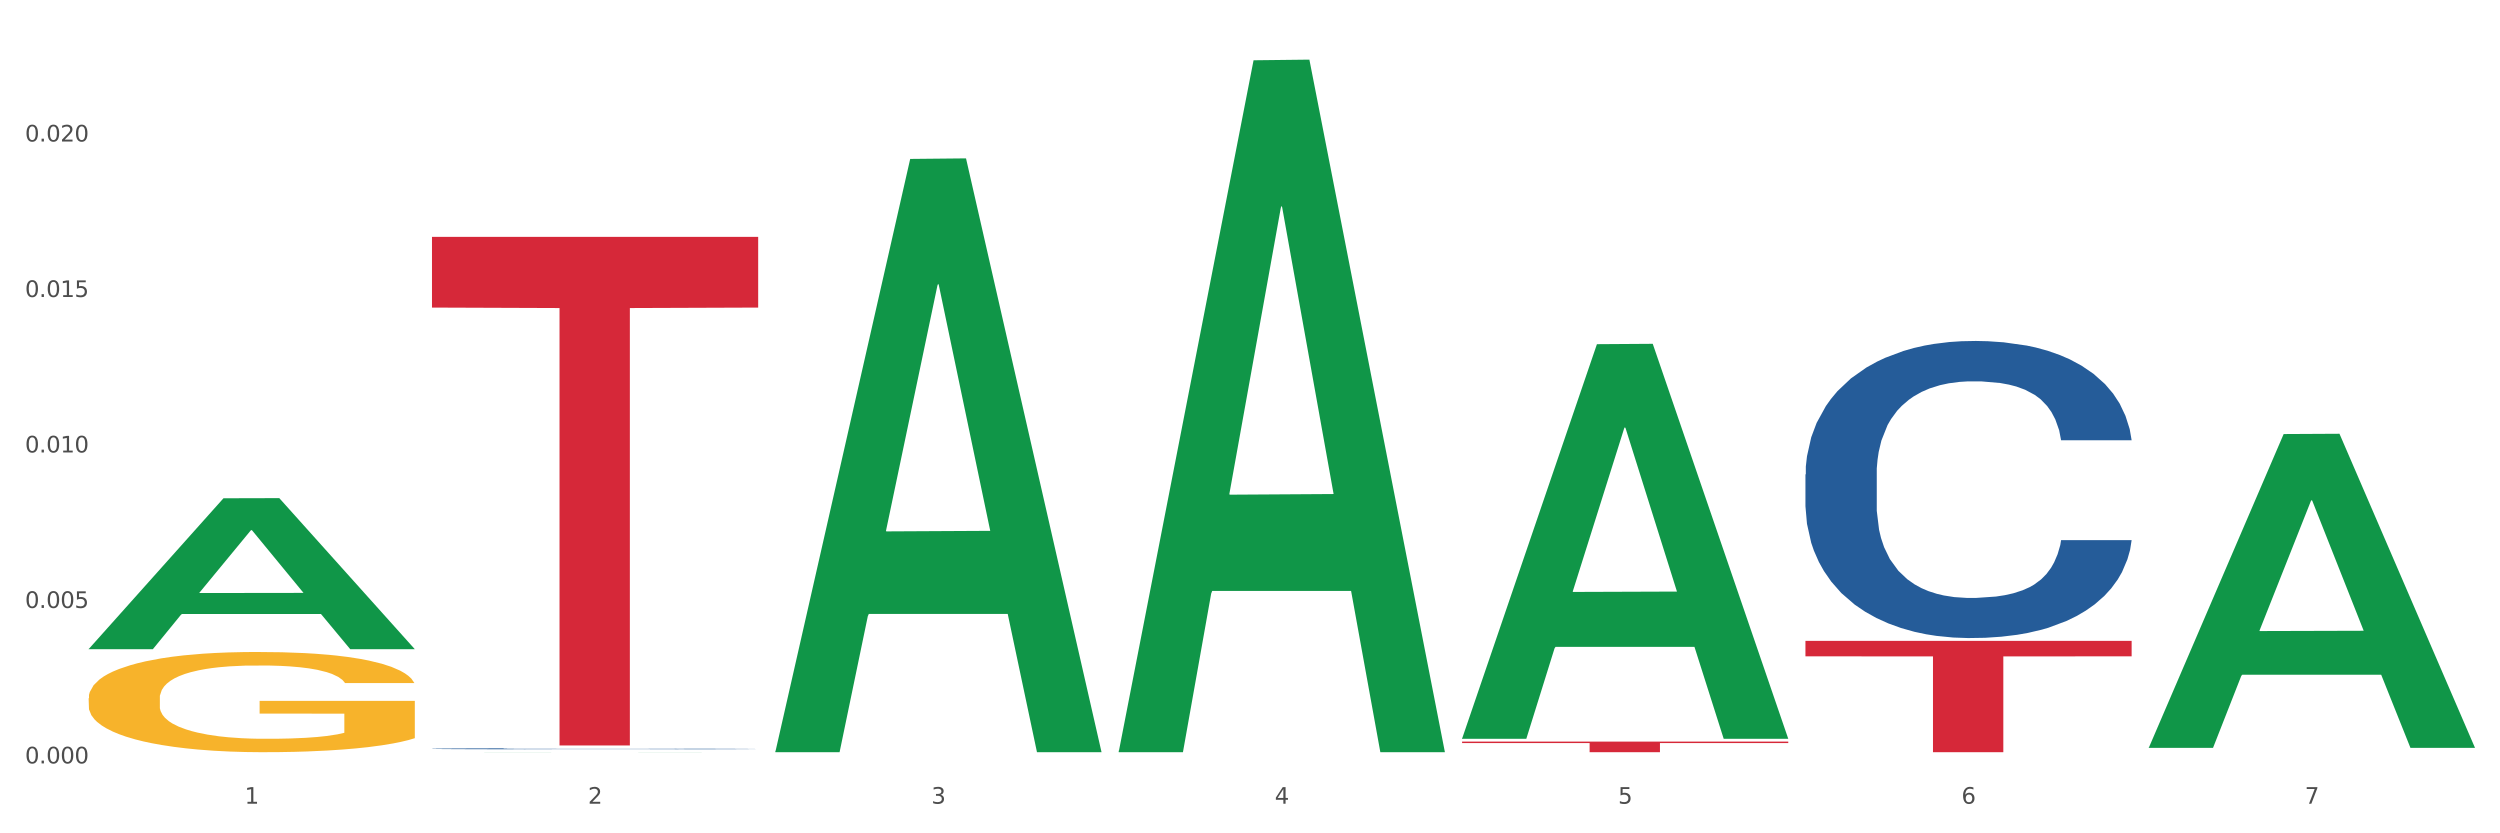 <?xml version="1.0" encoding="utf-8" standalone="no"?>
<!DOCTYPE svg PUBLIC "-//W3C//DTD SVG 1.1//EN"
  "http://www.w3.org/Graphics/SVG/1.1/DTD/svg11.dtd">
<svg xmlns:xlink="http://www.w3.org/1999/xlink" width="1080pt" height="360pt" viewBox="0 0 1080 360" xmlns="http://www.w3.org/2000/svg" version="1.1">
 <rect x="0" y="0" width="1080" height="360" fill="#333333" stroke="none"/>
 <defs>
  <style type="text/css">*{stroke-linejoin: round; stroke-linecap: butt}</style>
 </defs>
 <g id="figure_1">
  <g id="patch_1">
   <path d="M 0 360 
L 1080 360 
L 1080 0 
L 0 0 
z
" style="fill: #ffffff; stroke: #ffffff; stroke-linejoin: miter"/>
  </g>
  <g id="axes_1">
   <g id="matplotlib.axis_1">
    <g id="xtick_1">
     <g id="text_1">
      <!-- 1 -->
      <g style="fill: #4d4d4d" transform="translate(105.687 347.204) scale(0.096 -0.096)">
       <defs>
        <path id="DejaVuSans-31" d="M 794 531 
L 1825 531 
L 1825 4091 
L 703 3866 
L 703 4441 
L 1819 4666 
L 2450 4666 
L 2450 531 
L 3481 531 
L 3481 0 
L 794 0 
L 794 531 
z
" transform="scale(0.016)"/>
       </defs>
       <use xlink:href="#DejaVuSans-31"/>
      </g>
     </g>
    </g>
    <g id="xtick_2">
     <g id="text_2">
      <!-- 2 -->
      <g style="fill: #4d4d4d" transform="translate(254.021 347.204) scale(0.096 -0.096)">
       <defs>
        <path id="DejaVuSans-32" d="M 1228 531 
L 3431 531 
L 3431 0 
L 469 0 
L 469 531 
Q 828 903 1448 1529 
Q 2069 2156 2228 2338 
Q 2531 2678 2651 2914 
Q 2772 3150 2772 3378 
Q 2772 3750 2511 3984 
Q 2250 4219 1831 4219 
Q 1534 4219 1204 4116 
Q 875 4013 500 3803 
L 500 4441 
Q 881 4594 1212 4672 
Q 1544 4750 1819 4750 
Q 2544 4750 2975 4387 
Q 3406 4025 3406 3419 
Q 3406 3131 3298 2873 
Q 3191 2616 2906 2266 
Q 2828 2175 2409 1742 
Q 1991 1309 1228 531 
z
" transform="scale(0.016)"/>
       </defs>
       <use xlink:href="#DejaVuSans-32"/>
      </g>
     </g>
    </g>
    <g id="xtick_3">
     <g id="text_3">
      <!-- 3 -->
      <g style="fill: #4d4d4d" transform="translate(402.354 347.204) scale(0.096 -0.096)">
       <defs>
        <path id="DejaVuSans-33" d="M 2597 2516 
Q 3050 2419 3304 2112 
Q 3559 1806 3559 1356 
Q 3559 666 3084 287 
Q 2609 -91 1734 -91 
Q 1441 -91 1130 -33 
Q 819 25 488 141 
L 488 750 
Q 750 597 1062 519 
Q 1375 441 1716 441 
Q 2309 441 2620 675 
Q 2931 909 2931 1356 
Q 2931 1769 2642 2001 
Q 2353 2234 1838 2234 
L 1294 2234 
L 1294 2753 
L 1863 2753 
Q 2328 2753 2575 2939 
Q 2822 3125 2822 3475 
Q 2822 3834 2567 4026 
Q 2313 4219 1838 4219 
Q 1578 4219 1281 4162 
Q 984 4106 628 3988 
L 628 4550 
Q 988 4650 1302 4700 
Q 1616 4750 1894 4750 
Q 2613 4750 3031 4423 
Q 3450 4097 3450 3541 
Q 3450 3153 3228 2886 
Q 3006 2619 2597 2516 
z
" transform="scale(0.016)"/>
       </defs>
       <use xlink:href="#DejaVuSans-33"/>
      </g>
     </g>
    </g>
    <g id="xtick_4">
     <g id="text_4">
      <!-- 4 -->
      <g style="fill: #4d4d4d" transform="translate(550.688 347.204) scale(0.096 -0.096)">
       <defs>
        <path id="DejaVuSans-34" d="M 2419 4116 
L 825 1625 
L 2419 1625 
L 2419 4116 
z
M 2253 4666 
L 3047 4666 
L 3047 1625 
L 3713 1625 
L 3713 1100 
L 3047 1100 
L 3047 0 
L 2419 0 
L 2419 1100 
L 313 1100 
L 313 1709 
L 2253 4666 
z
" transform="scale(0.016)"/>
       </defs>
       <use xlink:href="#DejaVuSans-34"/>
      </g>
     </g>
    </g>
    <g id="xtick_5">
     <g id="text_5">
      <!-- 5 -->
      <g style="fill: #4d4d4d" transform="translate(699.021 347.204) scale(0.096 -0.096)">
       <defs>
        <path id="DejaVuSans-35" d="M 691 4666 
L 3169 4666 
L 3169 4134 
L 1269 4134 
L 1269 2991 
Q 1406 3038 1543 3061 
Q 1681 3084 1819 3084 
Q 2600 3084 3056 2656 
Q 3513 2228 3513 1497 
Q 3513 744 3044 326 
Q 2575 -91 1722 -91 
Q 1428 -91 1123 -41 
Q 819 9 494 109 
L 494 744 
Q 775 591 1075 516 
Q 1375 441 1709 441 
Q 2250 441 2565 725 
Q 2881 1009 2881 1497 
Q 2881 1984 2565 2268 
Q 2250 2553 1709 2553 
Q 1456 2553 1204 2497 
Q 953 2441 691 2322 
L 691 4666 
z
" transform="scale(0.016)"/>
       </defs>
       <use xlink:href="#DejaVuSans-35"/>
      </g>
     </g>
    </g>
    <g id="xtick_6">
     <g id="text_6">
      <!-- 6 -->
      <g style="fill: #4d4d4d" transform="translate(847.354 347.204) scale(0.096 -0.096)">
       <defs>
        <path id="DejaVuSans-36" d="M 2113 2584 
Q 1688 2584 1439 2293 
Q 1191 2003 1191 1497 
Q 1191 994 1439 701 
Q 1688 409 2113 409 
Q 2538 409 2786 701 
Q 3034 994 3034 1497 
Q 3034 2003 2786 2293 
Q 2538 2584 2113 2584 
z
M 3366 4563 
L 3366 3988 
Q 3128 4100 2886 4159 
Q 2644 4219 2406 4219 
Q 1781 4219 1451 3797 
Q 1122 3375 1075 2522 
Q 1259 2794 1537 2939 
Q 1816 3084 2150 3084 
Q 2853 3084 3261 2657 
Q 3669 2231 3669 1497 
Q 3669 778 3244 343 
Q 2819 -91 2113 -91 
Q 1303 -91 875 529 
Q 447 1150 447 2328 
Q 447 3434 972 4092 
Q 1497 4750 2381 4750 
Q 2619 4750 2861 4703 
Q 3103 4656 3366 4563 
z
" transform="scale(0.016)"/>
       </defs>
       <use xlink:href="#DejaVuSans-36"/>
      </g>
     </g>
    </g>
    <g id="xtick_7">
     <g id="text_7">
      <!-- 7 -->
      <g style="fill: #4d4d4d" transform="translate(995.688 347.204) scale(0.096 -0.096)">
       <defs>
        <path id="DejaVuSans-37" d="M 525 4666 
L 3525 4666 
L 3525 4397 
L 1831 0 
L 1172 0 
L 2766 4134 
L 525 4134 
L 525 4666 
z
" transform="scale(0.016)"/>
       </defs>
       <use xlink:href="#DejaVuSans-37"/>
      </g>
     </g>
    </g>
    <g id="xtick_8"/>
    <g id="xtick_9"/>
    <g id="xtick_10"/>
    <g id="xtick_11"/>
    <g id="xtick_12"/>
    <g id="xtick_13"/>
   </g>
   <g id="matplotlib.axis_2">
    <g id="ytick_1">
     <g id="text_8">
      <!-- 0.000 -->
      <g style="fill: #4d4d4d" transform="translate(10.8 329.798) scale(0.096 -0.096)">
       <defs>
        <path id="DejaVuSans-30" d="M 2034 4250 
Q 1547 4250 1301 3770 
Q 1056 3291 1056 2328 
Q 1056 1369 1301 889 
Q 1547 409 2034 409 
Q 2525 409 2770 889 
Q 3016 1369 3016 2328 
Q 3016 3291 2770 3770 
Q 2525 4250 2034 4250 
z
M 2034 4750 
Q 2819 4750 3233 4129 
Q 3647 3509 3647 2328 
Q 3647 1150 3233 529 
Q 2819 -91 2034 -91 
Q 1250 -91 836 529 
Q 422 1150 422 2328 
Q 422 3509 836 4129 
Q 1250 4750 2034 4750 
z
" transform="scale(0.016)"/>
        <path id="DejaVuSans-2e" d="M 684 794 
L 1344 794 
L 1344 0 
L 684 0 
L 684 794 
z
" transform="scale(0.016)"/>
       </defs>
       <use xlink:href="#DejaVuSans-30"/>
       <use xlink:href="#DejaVuSans-2e" transform="translate(63.623 0)"/>
       <use xlink:href="#DejaVuSans-30" transform="translate(95.41 0)"/>
       <use xlink:href="#DejaVuSans-30" transform="translate(159.033 0)"/>
       <use xlink:href="#DejaVuSans-30" transform="translate(222.656 0)"/>
      </g>
     </g>
    </g>
    <g id="ytick_2">
     <g id="text_9">
      <!-- 0.005 -->
      <g style="fill: #4d4d4d" transform="translate(10.8 262.632) scale(0.096 -0.096)">
       <use xlink:href="#DejaVuSans-30"/>
       <use xlink:href="#DejaVuSans-2e" transform="translate(63.623 0)"/>
       <use xlink:href="#DejaVuSans-30" transform="translate(95.41 0)"/>
       <use xlink:href="#DejaVuSans-30" transform="translate(159.033 0)"/>
       <use xlink:href="#DejaVuSans-35" transform="translate(222.656 0)"/>
      </g>
     </g>
    </g>
    <g id="ytick_3">
     <g id="text_10">
      <!-- 0.010 -->
      <g style="fill: #4d4d4d" transform="translate(10.8 195.466) scale(0.096 -0.096)">
       <use xlink:href="#DejaVuSans-30"/>
       <use xlink:href="#DejaVuSans-2e" transform="translate(63.623 0)"/>
       <use xlink:href="#DejaVuSans-30" transform="translate(95.41 0)"/>
       <use xlink:href="#DejaVuSans-31" transform="translate(159.033 0)"/>
       <use xlink:href="#DejaVuSans-30" transform="translate(222.656 0)"/>
      </g>
     </g>
    </g>
    <g id="ytick_4">
     <g id="text_11">
      <!-- 0.015 -->
      <g style="fill: #4d4d4d" transform="translate(10.8 128.299) scale(0.096 -0.096)">
       <use xlink:href="#DejaVuSans-30"/>
       <use xlink:href="#DejaVuSans-2e" transform="translate(63.623 0)"/>
       <use xlink:href="#DejaVuSans-30" transform="translate(95.41 0)"/>
       <use xlink:href="#DejaVuSans-31" transform="translate(159.033 0)"/>
       <use xlink:href="#DejaVuSans-35" transform="translate(222.656 0)"/>
      </g>
     </g>
    </g>
    <g id="ytick_5">
     <g id="text_12">
      <!-- 0.020 -->
      <g style="fill: #4d4d4d" transform="translate(10.8 61.133) scale(0.096 -0.096)">
       <use xlink:href="#DejaVuSans-30"/>
       <use xlink:href="#DejaVuSans-2e" transform="translate(63.623 0)"/>
       <use xlink:href="#DejaVuSans-30" transform="translate(95.41 0)"/>
       <use xlink:href="#DejaVuSans-32" transform="translate(159.033 0)"/>
       <use xlink:href="#DejaVuSans-30" transform="translate(222.656 0)"/>
      </g>
     </g>
    </g>
    <g id="ytick_6"/>
    <g id="ytick_7"/>
    <g id="ytick_8"/>
    <g id="ytick_9"/>
    <g id="ytick_10"/>
   </g>
   <g id="PolyCollection_1">
    <path d="M 38.283 280.332 
L 38.428 280.271 
L 96.538 215.254 
L 120.654 215.192 
L 179.2 280.455 
L 151.307 280.455 
L 138.668 265.257 
L 78.669 265.257 
L 78.234 265.502 
L 66.031 280.455 
L 38.283 280.455 
L 38.283 280.332 
L 86.224 256.188 
L 131.114 256.127 
L 108.887 229.103 
L 108.596 228.98 
L 108.306 229.164 
L 86.078 256.127 
L 86.224 256.188 
L 38.283 280.332 
z
" clip-path="url(#p569b22b7ba)" style="fill: #109648"/>
    <path d="M 38.283 301.662 
L 38.449 301.622 
L 38.449 300.199 
L 38.782 298.973 
L 40.446 296.008 
L 42.941 293.557 
L 44.771 292.252 
L 46.602 291.185 
L 48.764 290.117 
L 51.426 289.01 
L 56.251 287.389 
L 59.246 286.559 
L 62.906 285.689 
L 69.561 284.424 
L 74.386 283.712 
L 79.377 283.119 
L 87.529 282.407 
L 92.853 282.091 
L 98.51 281.854 
L 105.331 281.696 
L 110.488 281.656 
L 121.802 281.775 
L 131.451 282.131 
L 136.109 282.407 
L 142.099 282.882 
L 145.26 283.198 
L 150.417 283.831 
L 155.741 284.661 
L 159.401 285.373 
L 164.892 286.717 
L 169.051 288.061 
L 172.878 289.722 
L 174.874 290.868 
L 176.371 291.936 
L 177.702 293.161 
L 179.033 295.099 
L 149.086 295.099 
L 147.922 293.715 
L 146.092 292.41 
L 143.43 291.145 
L 141.101 290.354 
L 137.108 289.366 
L 133.448 288.733 
L 129.621 288.259 
L 124.963 287.863 
L 121.302 287.666 
L 116.145 287.508 
L 105.996 287.547 
L 99.175 287.863 
L 94.517 288.259 
L 91.522 288.615 
L 88.86 289.01 
L 85.865 289.564 
L 82.371 290.394 
L 79.876 291.145 
L 77.38 292.094 
L 75.384 293.043 
L 73.554 294.15 
L 72.056 295.336 
L 70.892 296.562 
L 69.894 298.064 
L 69.062 300.555 
L 69.062 305.972 
L 69.394 307.197 
L 70.226 308.818 
L 71.225 310.044 
L 72.888 311.507 
L 74.386 312.495 
L 77.214 313.919 
L 80.375 315.105 
L 82.871 315.856 
L 85.366 316.489 
L 89.692 317.358 
L 94.517 318.07 
L 98.676 318.505 
L 104.333 318.9 
L 108.159 319.058 
L 111.486 319.138 
L 119.639 319.138 
L 125.462 319.019 
L 131.95 318.742 
L 136.941 318.386 
L 141.101 317.951 
L 145.759 317.24 
L 148.754 316.568 
L 148.754 308.304 
L 112.152 308.265 
L 112.152 302.769 
L 179.2 302.769 
L 179.2 318.9 
L 176.371 319.731 
L 173.21 320.482 
L 169.883 321.154 
L 164.892 321.984 
L 158.902 322.775 
L 153.578 323.328 
L 147.922 323.803 
L 141.267 324.238 
L 132.616 324.633 
L 127.292 324.791 
L 120.637 324.91 
L 112.817 324.95 
L 105.996 324.87 
L 99.341 324.673 
L 92.354 324.317 
L 85.533 323.803 
L 80.375 323.289 
L 75.217 322.656 
L 69.727 321.826 
L 65.402 321.035 
L 62.074 320.324 
L 58.414 319.414 
L 54.421 318.228 
L 51.426 317.161 
L 48.764 316.054 
L 45.936 314.63 
L 43.94 313.405 
L 41.943 311.863 
L 40.779 310.716 
L 39.448 308.937 
L 38.449 306.446 
L 38.283 301.662 
z
" clip-path="url(#p569b22b7ba)" style="fill: #f7b32b"/>
    <path d="M 186.616 102.34 
L 327.533 102.34 
L 327.533 132.872 
L 272.101 133.078 
L 272.101 322.047 
L 241.714 322.047 
L 241.714 133.078 
L 186.616 132.872 
L 186.616 102.546 
L 186.616 102.34 
z
" clip-path="url(#p569b22b7ba)" style="fill: #d62839"/>
    <path d="M 631.617 320.371 
L 772.533 320.371 
L 772.533 321.007 
L 717.102 321.012 
L 717.102 324.95 
L 686.714 324.95 
L 686.714 321.012 
L 631.617 321.007 
L 631.617 320.376 
L 631.617 320.371 
z
" clip-path="url(#p569b22b7ba)" style="fill: #d62839"/>
    <path d="M 779.95 276.847 
L 920.867 276.847 
L 920.867 283.531 
L 865.435 283.576 
L 865.435 324.95 
L 835.048 324.95 
L 835.048 283.576 
L 779.95 283.531 
L 779.95 276.892 
L 779.95 276.847 
z
" clip-path="url(#p569b22b7ba)" style="fill: #d62839"/>
    <path d="M 779.95 204.963 
L 780.116 204.846 
L 780.116 201.564 
L 780.616 197.109 
L 782.448 188.904 
L 784.78 182.692 
L 788.778 175.424 
L 790.943 172.376 
L 793.775 168.977 
L 799.605 163.468 
L 806.268 158.779 
L 810.932 156.2 
L 814.43 154.559 
L 822.258 151.629 
L 826.756 150.339 
L 831.419 149.285 
L 835.417 148.581 
L 842.08 147.761 
L 847.41 147.409 
L 853.573 147.292 
L 858.737 147.409 
L 865.566 147.878 
L 875.56 149.285 
L 879.391 150.105 
L 884.555 151.512 
L 889.885 153.387 
L 894.216 155.263 
L 899.213 157.959 
L 904.376 161.475 
L 909.373 165.929 
L 912.871 170.032 
L 915.703 174.369 
L 918.202 179.644 
L 920.034 185.388 
L 920.867 190.193 
L 890.385 190.193 
L 889.552 185.856 
L 887.886 181.168 
L 886.22 178.003 
L 884.388 175.424 
L 881.557 172.494 
L 879.058 170.618 
L 874.894 168.391 
L 871.063 166.984 
L 867.898 166.164 
L 864.067 165.461 
L 855.905 164.757 
L 850.075 164.757 
L 846.411 164.992 
L 841.913 165.578 
L 838.082 166.398 
L 833.585 167.805 
L 830.087 169.329 
L 826.589 171.321 
L 824.59 172.728 
L 821.592 175.307 
L 819.593 177.417 
L 816.928 181.05 
L 815.429 183.629 
L 812.764 190.311 
L 811.598 195.234 
L 811.098 198.633 
L 810.765 202.384 
L 810.765 220.67 
L 811.764 228.875 
L 812.597 232.392 
L 813.93 236.377 
L 816.428 241.535 
L 820.093 246.575 
L 823.924 250.209 
L 827.089 252.436 
L 830.087 254.077 
L 833.085 255.366 
L 836.75 256.539 
L 839.748 257.242 
L 844.245 257.945 
L 849.575 258.297 
L 853.74 258.297 
L 862.235 257.711 
L 866.066 257.125 
L 869.73 256.304 
L 873.728 255.015 
L 876.893 253.608 
L 878.725 252.553 
L 881.723 250.326 
L 884.055 247.982 
L 886.054 245.286 
L 887.386 242.941 
L 888.886 239.425 
L 890.051 235.439 
L 890.385 233.329 
L 920.867 233.329 
L 920.2 237.549 
L 919.034 241.652 
L 916.702 247.161 
L 914.87 250.326 
L 912.039 254.194 
L 909.04 257.476 
L 904.876 261.11 
L 901.045 263.806 
L 897.047 266.15 
L 892.717 268.26 
L 884.888 271.191 
L 882.056 272.011 
L 876.06 273.418 
L 871.396 274.238 
L 864.567 275.059 
L 857.571 275.528 
L 850.242 275.645 
L 843.746 275.411 
L 836.583 274.707 
L 832.086 274.004 
L 827.089 272.949 
L 821.259 271.308 
L 815.762 269.315 
L 810.598 266.971 
L 805.768 264.275 
L 801.271 261.227 
L 795.441 256.187 
L 791.11 251.264 
L 787.945 246.692 
L 785.78 242.824 
L 783.614 237.901 
L 782.448 234.502 
L 780.616 226.296 
L 779.95 218.677 
L 779.95 204.963 
z
" clip-path="url(#p569b22b7ba)" style="fill: #255c99"/>
    <path d="M 186.616 323.458 
L 186.783 323.458 
L 186.783 323.446 
L 187.283 323.43 
L 189.115 323.4 
L 191.447 323.377 
L 195.444 323.351 
L 197.61 323.34 
L 200.442 323.327 
L 206.271 323.307 
L 212.934 323.29 
L 217.598 323.281 
L 221.096 323.275 
L 228.925 323.264 
L 233.422 323.26 
L 238.086 323.256 
L 242.084 323.253 
L 248.746 323.25 
L 254.077 323.249 
L 260.24 323.248 
L 265.403 323.249 
L 272.232 323.251 
L 282.227 323.256 
L 286.058 323.259 
L 291.221 323.264 
L 296.551 323.271 
L 300.882 323.277 
L 305.879 323.287 
L 311.043 323.3 
L 316.04 323.316 
L 319.538 323.331 
L 322.369 323.347 
L 324.868 323.366 
L 326.7 323.387 
L 327.533 323.405 
L 297.051 323.405 
L 296.218 323.389 
L 294.553 323.372 
L 292.887 323.36 
L 291.055 323.351 
L 288.223 323.34 
L 285.724 323.333 
L 281.56 323.325 
L 277.729 323.32 
L 274.564 323.317 
L 270.733 323.315 
L 262.571 323.312 
L 256.742 323.312 
L 253.077 323.313 
L 248.58 323.315 
L 244.749 323.318 
L 240.251 323.323 
L 236.753 323.329 
L 233.255 323.336 
L 231.257 323.341 
L 228.258 323.35 
L 226.26 323.358 
L 223.595 323.371 
L 222.095 323.381 
L 219.43 323.405 
L 218.264 323.423 
L 217.765 323.435 
L 217.432 323.449 
L 217.432 323.516 
L 218.431 323.546 
L 219.264 323.558 
L 220.596 323.573 
L 223.095 323.592 
L 226.759 323.61 
L 230.59 323.623 
L 233.755 323.631 
L 236.753 323.637 
L 239.752 323.642 
L 243.416 323.646 
L 246.414 323.649 
L 250.912 323.651 
L 256.242 323.653 
L 260.406 323.653 
L 268.901 323.651 
L 272.732 323.648 
L 276.397 323.645 
L 280.394 323.641 
L 283.559 323.636 
L 285.391 323.632 
L 288.39 323.624 
L 290.722 323.615 
L 292.72 323.605 
L 294.053 323.597 
L 295.552 323.584 
L 296.718 323.569 
L 297.051 323.562 
L 327.533 323.562 
L 326.867 323.577 
L 325.701 323.592 
L 323.369 323.612 
L 321.537 323.624 
L 318.705 323.638 
L 315.707 323.65 
L 311.543 323.663 
L 307.711 323.673 
L 303.714 323.681 
L 299.383 323.689 
L 291.554 323.7 
L 288.723 323.703 
L 282.726 323.708 
L 278.062 323.711 
L 271.233 323.714 
L 264.237 323.715 
L 256.908 323.716 
L 250.412 323.715 
L 243.25 323.712 
L 238.752 323.71 
L 233.755 323.706 
L 227.925 323.7 
L 222.429 323.693 
L 217.265 323.684 
L 212.434 323.674 
L 207.937 323.663 
L 202.107 323.645 
L 197.776 323.627 
L 194.612 323.61 
L 192.446 323.596 
L 190.281 323.578 
L 189.115 323.566 
L 187.283 323.536 
L 186.616 323.508 
L 186.616 323.458 
z
" clip-path="url(#p569b22b7ba)" style="fill: #255c99"/>
    <path d="M 928.283 322.813 
L 928.429 322.685 
L 986.539 187.51 
L 1010.654 187.383 
L 1069.2 323.068 
L 1041.307 323.068 
L 1028.668 291.472 
L 968.67 291.472 
L 968.234 291.981 
L 956.031 323.068 
L 928.283 323.068 
L 928.283 322.813 
L 976.224 272.616 
L 1021.114 272.488 
L 998.887 216.304 
L 998.596 216.049 
L 998.306 216.431 
L 976.079 272.488 
L 976.224 272.616 
L 928.283 322.813 
z
" clip-path="url(#p569b22b7ba)" style="fill: #109648"/>
    <path d="M 186.616 324.949 
L 186.762 324.949 
L 244.872 324.917 
L 268.987 324.917 
L 327.533 324.95 
L 299.64 324.95 
L 287.001 324.942 
L 227.003 324.942 
L 226.567 324.942 
L 214.364 324.95 
L 186.616 324.95 
L 186.616 324.949 
L 234.557 324.938 
L 279.447 324.938 
L 257.22 324.924 
L 256.929 324.924 
L 256.639 324.924 
L 234.412 324.938 
L 234.557 324.938 
L 186.616 324.949 
z
" clip-path="url(#p569b22b7ba)" style="fill: #109648"/>
    <path d="M 631.617 318.849 
L 631.762 318.689 
L 689.872 148.687 
L 713.987 148.526 
L 772.533 319.17 
L 744.64 319.17 
L 732.002 279.433 
L 672.003 279.433 
L 671.567 280.074 
L 659.364 319.17 
L 631.617 319.17 
L 631.617 318.849 
L 679.557 255.719 
L 724.447 255.559 
L 702.22 184.898 
L 701.93 184.578 
L 701.639 185.058 
L 679.412 255.559 
L 679.557 255.719 
L 631.617 318.849 
z
" clip-path="url(#p569b22b7ba)" style="fill: #109648"/>
    <path d="M 483.283 324.388 
L 483.428 324.107 
L 541.538 26.04 
L 565.654 25.759 
L 624.2 324.95 
L 596.307 324.95 
L 583.668 255.279 
L 523.67 255.279 
L 523.234 256.403 
L 511.031 324.95 
L 483.283 324.95 
L 483.283 324.388 
L 531.224 213.701 
L 576.114 213.42 
L 553.887 89.531 
L 553.596 88.969 
L 553.306 89.811 
L 531.079 213.42 
L 531.224 213.701 
L 483.283 324.388 
z
" clip-path="url(#p569b22b7ba)" style="fill: #109648"/>
    <path d="M 334.95 324.468 
L 335.095 324.227 
L 393.205 68.657 
L 417.321 68.416 
L 475.866 324.95 
L 447.974 324.95 
L 435.335 265.212 
L 375.336 265.212 
L 374.9 266.176 
L 362.697 324.95 
L 334.95 324.95 
L 334.95 324.468 
L 382.89 229.562 
L 427.78 229.322 
L 405.553 123.095 
L 405.263 122.613 
L 404.972 123.336 
L 382.745 229.322 
L 382.89 229.562 
L 334.95 324.468 
z
" clip-path="url(#p569b22b7ba)" style="fill: #109648"/>
   </g>
  </g>
 </g>
 <defs>
  <clipPath id="p569b22b7ba">
   <rect x="38.283" y="10.8" width="1030.917" height="329.109"/>
  </clipPath>
 </defs>
</svg>
